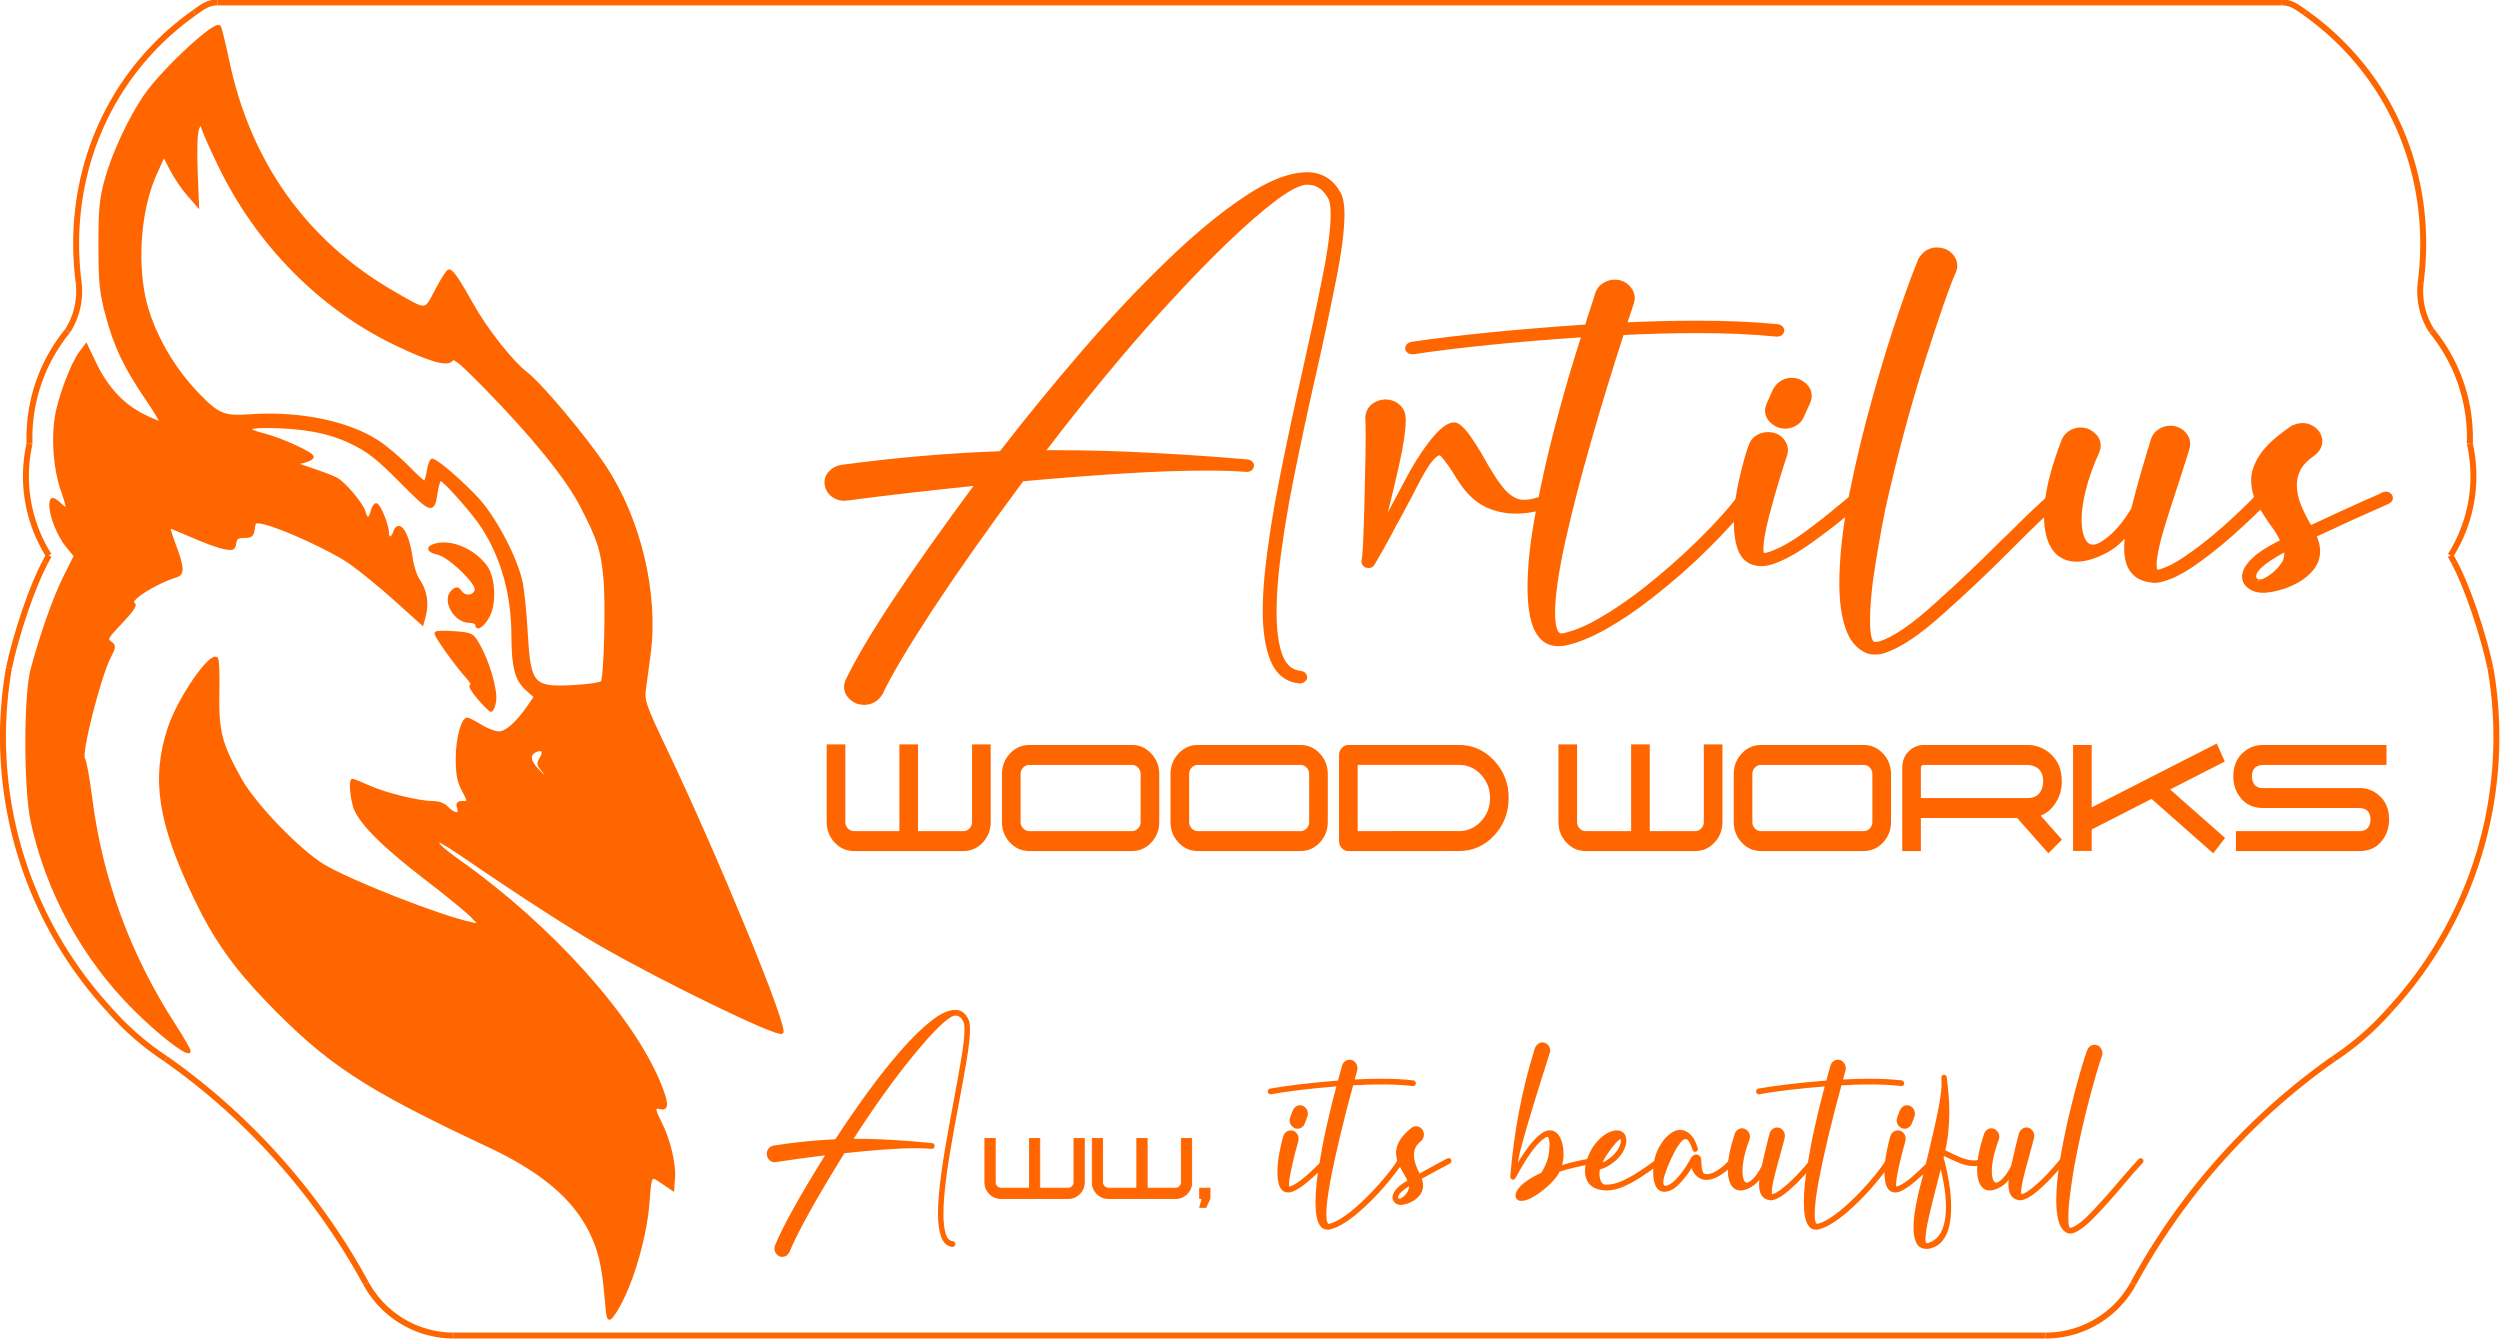 <?xml version="1.0" encoding="UTF-8" standalone="no"?>
<!-- Created with Inkscape (http://www.inkscape.org/) -->

<svg
   width="568.898mm"
   height="304.8mm"
   viewBox="0 0 568.898 304.8"
   version="1.1"
   id="svg5"
   sodipodi:docname="NEW Aww Logo 2023.svg"
   inkscape:version="1.3 (0e150ed6c4, 2023-07-21)"
   xmlns:inkscape="http://www.inkscape.org/namespaces/inkscape"
   xmlns:sodipodi="http://sodipodi.sourceforge.net/DTD/sodipodi-0.dtd"
   xmlns="http://www.w3.org/2000/svg"
   xmlns:svg="http://www.w3.org/2000/svg">
  <sodipodi:namedview
     id="namedview1"
     pagecolor="#ffffff"
     bordercolor="#666666"
     borderopacity="1.0"
     inkscape:showpageshadow="2"
     inkscape:pageopacity="0.0"
     inkscape:pagecheckerboard="0"
     inkscape:deskcolor="#d1d1d1"
     inkscape:document-units="mm"
     inkscape:zoom="0.32491512"
     inkscape:cx="1089.5153"
     inkscape:cy="523.21357"
     inkscape:window-width="1920"
     inkscape:window-height="1017"
     inkscape:window-x="1912"
     inkscape:window-y="-8"
     inkscape:window-maximized="1"
     inkscape:current-layer="svg5" />
  <defs
     id="defs2">
    <marker
       id="DistanceX"
       orient="auto"
       refX="0"
       refY="0"
       style="overflow:visible">
      <path
         d="M 3,-3 -3,3 M 0,-5 V 5"
         style="stroke:#000000;stroke-width:0.5"
         id="path191" />
    </marker>
    <pattern
       id="Hatch"
       patternUnits="userSpaceOnUse"
       width="8"
       height="8"
       x="0"
       y="0">
      <path
         d="M8 4 l-4,4"
         stroke="#000000"
         stroke-width="0.25"
         linecap="square"
         id="path194" />
      <path
         d="M6 2 l-4,4"
         stroke="#000000"
         stroke-width="0.25"
         linecap="square"
         id="path196" />
      <path
         d="M4 0 l-4,4"
         stroke="#000000"
         stroke-width="0.25"
         linecap="square"
         id="path198" />
    </pattern>
    <symbol
       id="*MODEL_SPACE" />
    <symbol
       id="*PAPER_SPACE" />
    <marker
       id="DistanceX-1"
       orient="auto"
       refX="0"
       refY="0"
       style="overflow:visible">
      <path
         d="M 3,-3 -3,3 M 0,-5 V 5"
         style="stroke:#000000;stroke-width:0.5"
         id="path184" />
    </marker>
    <pattern
       id="Hatch-0"
       patternUnits="userSpaceOnUse"
       width="8"
       height="8"
       x="0"
       y="0">
      <path
         d="M8 4 l-4,4"
         stroke="#000000"
         stroke-width="0.25"
         linecap="square"
         id="path187" />
      <path
         d="M6 2 l-4,4"
         stroke="#000000"
         stroke-width="0.25"
         linecap="square"
         id="path189" />
      <path
         d="M4 0 l-4,4"
         stroke="#000000"
         stroke-width="0.25"
         linecap="square"
         id="path191-1" />
    </pattern>
    <symbol
       id="*MODEL_SPACE-4" />
    <symbol
       id="*PAPER_SPACE-3" />
    <marker
       id="DistanceX-4"
       orient="auto"
       refX="0"
       refY="0"
       style="overflow:visible">
      <path
         d="M 3,-3 -3,3 M 0,-5 V 5"
         style="stroke:#000000;stroke-width:0.5"
         id="path184-9" />
    </marker>
    <pattern
       id="Hatch-2"
       patternUnits="userSpaceOnUse"
       width="8"
       height="8"
       x="0"
       y="0">
      <path
         d="M8 4 l-4,4"
         stroke="#000000"
         stroke-width="0.25"
         linecap="square"
         id="path187-2" />
      <path
         d="M6 2 l-4,4"
         stroke="#000000"
         stroke-width="0.25"
         linecap="square"
         id="path189-0" />
      <path
         d="M4 0 l-4,4"
         stroke="#000000"
         stroke-width="0.25"
         linecap="square"
         id="path191-0" />
    </pattern>
    <symbol
       id="*MODEL_SPACE-9" />
    <symbol
       id="*PAPER_SPACE-4" />
  </defs>
  <g
     aria-label="Aww, its beautiful"
     transform="matrix(2.615,0,0,2.795,457.376,-56.272)"
     id="text5940"
     style="font-size:17.068px;line-height:1.25;font-family:Harrington;-inkscape-font-specification:Harrington;letter-spacing:0px;word-spacing:0px;display:inline;fill:#ff6600;stroke:#ff6600;stroke-width:0.178" />
  <g
     id="g1">
    <g
       id="g255"
       transform="matrix(0.715,0,0,0.715,0.592,-498.658)"
       style="fill:none;stroke:#ff6600;stroke-width:1.89;stroke-dasharray:none">
      <path
         d="m 2.019,910.044 c 0.518,-2.459 1.164,-5.072 1.9,-7.744 1.866,-6.778 4.294,-13.92 6.704,-19.68 0.961,-2.298 1.92,-4.378 2.892,-6.187"
         style="fill:none;stroke:#ff6600;stroke-width:1.89;stroke-dasharray:none"
         id="path207" />
      <path
         d="m 13.514,876.433 1.198,-2.23"
         style="fill:none;stroke:#ff6600;stroke-width:1.89;stroke-dasharray:none"
         id="path209" />
      <path
         d="m 24.231,787.58 c -0.925,-7.082 -1.068,-14.112 -0.46,-20.981 1.216,-13.739 5.442,-26.837 12.389,-38.412 6.202,-10.334 14.576,-19.45 24.854,-26.723"
         style="fill:none;stroke:#ff6600;stroke-width:1.89;stroke-dasharray:none"
         id="path211" />
      <path
         d="m 61.014,701.463 c 0.558,-0.395 1.075,-0.772 1.609,-1.143 0.351,-0.244 0.723,-0.497 1.149,-0.754 0.266,-0.161 0.557,-0.328 0.916,-0.504 0.358,-0.176 0.749,-0.348 1.274,-0.513 0.525,-0.165 1.148,-0.309 1.913,-0.349 0.173,-0.009 0.353,-0.012 0.538,-0.008"
         style="fill:none;stroke:#ff6600;stroke-width:1.89;stroke-dasharray:none"
         id="path213" />
      <path
         d="m 20.704,802.715 a 23.441,23.441 0 0 0 3.521,-15.185"
         style="fill:none;stroke:#ff6600;stroke-width:1.89;stroke-dasharray:none"
         id="path215" />
      <path
         style="fill:none;stroke:#ff6600;stroke-width:1.89;stroke-dasharray:none"
         d="M 650.207,1122.48 H 143.595"
         id="path217" />
      <path
         d="M 20.704,802.715 A 53.699,53.699 0 0 0 8.575,838.652"
         style="fill:none;stroke:#ff6600;stroke-width:1.89;stroke-dasharray:none"
         id="path219" />
      <path
         d="m 8.575,838.652 a 47.216,47.216 0 0 0 6.137,35.551"
         style="fill:none;stroke:#ff6600;stroke-width:1.89;stroke-dasharray:none"
         id="path221" />
      <path
         d="M 2.019,910.044 A 128.052,128.052 0 0 0 33.93,1018.721"
         style="fill:none;stroke:#ff6600;stroke-width:1.89;stroke-dasharray:none"
         id="path223" />
      <path
         d="M 115.642,1105.874 A 210.298,210.298 0 0 0 51.949,1034.423"
         style="fill:none;stroke:#ff6600;stroke-width:1.89;stroke-dasharray:none"
         id="path225" />
      <path
         d="m 115.642,1105.874 a 31.825,31.825 0 0 0 27.953,16.61"
         style="fill:none;stroke:#ff6600;stroke-width:1.89;stroke-dasharray:none"
         id="path227" />
      <path
         d="m 33.93,1018.721 a 89.075,89.075 0 0 0 18.019,15.703"
         style="fill:none;stroke:#ff6600;stroke-width:1.89;stroke-dasharray:none"
         id="path229" />
      <path
         d="m 791.783,910.044 c -0.518,-2.459 -1.164,-5.072 -1.9,-7.744 -1.866,-6.778 -4.294,-13.92 -6.704,-19.68 -0.961,-2.298 -1.92,-4.378 -2.892,-6.187"
         style="fill:none;stroke:#ff6600;stroke-width:1.89;stroke-dasharray:none"
         id="path231" />
      <path
         d="m 780.287,876.433 -1.198,-2.23"
         style="fill:none;stroke:#ff6600;stroke-width:1.89;stroke-dasharray:none"
         id="path233" />
      <path
         d="m 769.57,787.58 c 0.925,-7.082 1.068,-14.112 0.46,-20.981 -1.216,-13.739 -5.442,-26.837 -12.389,-38.412 -6.202,-10.334 -14.576,-19.45 -24.854,-26.723"
         style="fill:none;stroke:#ff6600;stroke-width:1.89;stroke-dasharray:none"
         id="path235" />
      <path
         d="m 732.787,701.463 c -0.558,-0.395 -1.075,-0.772 -1.609,-1.143 -0.351,-0.244 -0.723,-0.497 -1.149,-0.754 -0.266,-0.161 -0.557,-0.328 -0.916,-0.504 -0.358,-0.176 -0.749,-0.348 -1.274,-0.513 -0.525,-0.165 -1.148,-0.309 -1.913,-0.349 -0.173,-0.009 -0.353,-0.012 -0.538,-0.008"
         style="fill:none;stroke:#ff6600;stroke-width:1.89;stroke-dasharray:none"
         id="path237" />
      <path
         d="m 769.576,787.53 a 23.441,23.441 0 0 0 3.521,15.185"
         style="fill:none;stroke:#ff6600;stroke-width:1.89;stroke-dasharray:none"
         id="path239" />
      <path
         d="M 785.226,838.652 A 53.699,53.699 0 0 0 773.098,802.715"
         style="fill:none;stroke:#ff6600;stroke-width:1.89;stroke-dasharray:none"
         id="path241" />
      <path
         d="m 779.09,874.203 a 47.216,47.216 0 0 0 6.137,-35.551"
         style="fill:none;stroke:#ff6600;stroke-width:1.89;stroke-dasharray:none"
         id="path243" />
      <path
         d="M 759.872,1018.721 A 128.052,128.052 0 0 0 791.783,910.044"
         style="fill:none;stroke:#ff6600;stroke-width:1.89;stroke-dasharray:none"
         id="path245" />
      <path
         d="m 741.853,1034.423 a 210.298,210.298 0 0 0 -63.693,71.451"
         style="fill:none;stroke:#ff6600;stroke-width:1.89;stroke-dasharray:none"
         id="path247" />
      <path
         d="m 650.207,1122.485 a 31.825,31.825 0 0 0 27.953,-16.61"
         style="fill:none;stroke:#ff6600;stroke-width:1.89;stroke-dasharray:none"
         id="path249" />
      <path
         d="m 741.853,1034.423 a 89.075,89.075 0 0 0 18.019,-15.703"
         style="fill:none;stroke:#ff6600;stroke-width:1.89;stroke-dasharray:none"
         id="path251" />
      <path
         style="fill:none;stroke:#ff6600;stroke-width:1.89;stroke-dasharray:none"
         d="M 68.412,698.192 H 725.39"
         id="path253" />
    </g>
    <g
       aria-label="Artilus"
       transform="matrix(2.849,0,0,2.564,457.376,-56.272)"
       id="text5882"
       style="font-size:40.1px;line-height:1.25;font-family:Harrington;-inkscape-font-specification:Harrington;letter-spacing:0px;word-spacing:0px;display:inline;fill:#ff6600;stroke:#ff6600;stroke-width:0.418">
      <path
         d="m -92.893,66.166 q -0.098,0.02 -0.176,0.02 -0.529,0 -0.92,-0.333 -0.392,-0.352 -0.47,-0.881 -0.02,-0.098 -0.02,-0.215 0,-0.489 0.333,-0.862 0.333,-0.392 0.862,-0.489 6.344,-0.94 12.355,-1.194 0.196,-0.02 0.372,-0.02 3.192,-4.582 6.598,-8.968 3.407,-4.386 6.716,-7.93 3.309,-3.564 6.187,-5.698 2.878,-2.154 4.934,-2.154 h 0.02 q 0.529,0 0.979,0.196 0.999,0.411 1.566,1.703 v 0.02 q 0.196,0.568 0.196,1.586 0,2.154 -0.685,5.913 -0.666,3.74 -1.586,8.263 -0.94,4.582 -1.782,9.242 -0.842,4.66 -1.214,8.596 -0.157,1.821 -0.157,3.348 0,2.369 0.47,3.818 0.489,1.449 1.645,1.566 0.157,0.02 0.235,0.117 0.098,0.117 0.098,0.255 -0.02,0.157 -0.137,0.235 -0.098,0.098 -0.255,0.098 -1.488,-0.176 -2.115,-1.841 -0.627,-1.664 -0.627,-4.386 0,-1.508 0.157,-3.27 0.372,-3.975 1.214,-8.635 0.842,-4.68 1.782,-9.281 0.92,-4.543 1.586,-8.263 0.685,-3.74 0.685,-5.776 0,-0.862 -0.157,-1.351 -0.47,-1.018 -1.175,-1.312 -0.274,-0.137 -0.607,-0.137 -0.059,-0.02 -0.137,-0.02 -0.881,0 -2.585,1.41 -1.684,1.41 -3.838,3.701 -2.134,2.271 -4.405,5.012 -2.271,2.722 -4.347,5.463 -3.094,4.073 -6.05,8.4 h 1.155 q 3.838,0 7.636,0.235 3.798,0.215 7.656,0.587 0.117,0 0.215,0.098 0.098,0.098 0.098,0.235 v 0.039 q -0.02,0.137 -0.117,0.235 -0.098,0.078 -0.235,0.078 h -0.039 q -1.351,-0.117 -3.152,-0.117 -2.996,0 -6.892,0.274 -3.877,0.274 -7.91,0.685 -4.229,6.324 -7.284,11.474 -3.035,5.169 -4.014,7.519 -0.47,0.842 -1.292,0.842 -0.255,0 -0.529,-0.098 -0.862,-0.47 -0.862,-1.292 0,-0.255 0.098,-0.509 2.33,-5.404 10.456,-17.583 -6.324,0.724 -10.534,1.351 z"
         style="font-family:Nafiri;-inkscape-font-specification:Nafiri"
         id="path3057" />
      <path
         d="m -51.266,59.097 v -0.117 q 0,-0.529 0.352,-0.92 0.372,-0.392 0.94,-0.45 h 0.117 q 0.529,0 0.92,0.372 0.392,0.352 0.45,0.901 0.02,0.137 0.02,0.313 0,1.351 -0.509,3.896 -0.509,2.526 -0.979,4.582 -0.059,0.235 -0.098,0.45 -0.039,0.235 -0.117,0.607 -0.078,0.372 -0.137,0.607 0.215,-0.431 0.45,-0.979 0.176,-0.47 0.333,-0.783 0.685,-1.41 1.155,-2.408 0.078,-0.157 0.137,-0.294 0.999,-2.154 2.075,-3.681 1.096,-1.547 1.762,-1.547 0.098,0 0.176,0.039 0.431,0.255 0.979,1.136 0.548,0.881 0.901,1.566 1.175,2.389 1.938,3.27 0.764,0.862 1.586,0.862 0.352,0 0.744,-0.098 0.411,-0.117 0.881,-0.274 0.313,-0.098 0.646,-0.196 0.059,-0.02 0.117,-0.02 0.117,0 0.196,0.059 0.098,0.059 0.137,0.157 0.039,0.078 0.039,0.137 0,0.215 -0.235,0.313 -1.664,0.724 -3.211,0.724 -1.253,0 -2.369,-0.607 -1.096,-0.627 -1.978,-2.115 -0.196,-0.372 -0.509,-0.901 -0.313,-0.529 -0.607,-0.959 -0.294,-0.45 -0.45,-0.548 -0.078,-0.039 -0.137,-0.039 -0.333,0 -0.822,0.685 -0.47,0.666 -1.234,2.33 -0.137,0.294 -0.294,0.646 -0.411,0.881 -0.999,2.075 -0.294,0.568 -0.627,1.292 -0.666,1.39 -1.41,2.78 -0.098,0.196 -0.294,0.196 -0.059,0 -0.098,-0.02 -0.117,-0.02 -0.196,-0.137 -0.059,-0.098 -0.059,-0.196 v -0.078 q 0.098,-0.431 0.157,-2.447 0.078,-2.036 0.117,-4.543 0.059,-2.506 0.059,-4.131 0,-1.096 -0.02,-1.508 z"
         style="font-family:Nafiri;-inkscape-font-specification:Nafiri"
         id="path3059" />
      <path
         d="m -32.919,48.015 q 0.137,-0.47 0.509,-0.744 0.372,-0.294 0.842,-0.294 0.176,0 0.352,0.039 0.47,0.137 0.744,0.529 0.294,0.372 0.294,0.842 0,0.176 -0.039,0.352 -0.157,0.568 -0.607,2.036 3.035,-0.157 5.815,-0.157 3.603,0 6.481,0.313 0.117,0.02 0.196,0.117 0.098,0.098 0.098,0.235 v 0.039 q -0.02,0.117 -0.117,0.215 -0.098,0.078 -0.235,0.078 h -0.039 q -2.8,-0.313 -6.305,-0.313 -2.917,0 -6.089,0.176 -1.39,4.738 -2.643,9.614 -1.253,4.856 -2.075,8.948 -0.803,4.092 -0.803,6.324 0,0.959 0.176,1.488 0.176,0.529 0.568,0.529 0.059,0 0.117,-0.02 1.371,-0.313 3.054,-1.41 1.703,-1.096 3.485,-2.643 2.389,-2.095 4.445,-4.347 2.075,-2.271 3.231,-4.014 0.117,-0.137 0.294,-0.137 0.098,0 0.196,0.059 0.157,0.117 0.157,0.274 0,0.098 -0.059,0.196 -1.194,1.762 -3.289,4.073 -2.075,2.31 -4.523,4.425 -1.88,1.645 -3.701,2.78 -1.821,1.136 -3.309,1.449 h -0.02 q -0.176,0.02 -0.333,0.02 h -0.02 q -0.822,0 -1.312,-0.627 -0.509,-0.627 -0.724,-1.762 -0.215,-1.116 -0.215,-2.585 0,-2.937 0.666,-6.755 0.646,-3.818 1.488,-7.362 0.842,-3.544 1.488,-5.874 0.646,-2.33 0.705,-2.467 -8.341,0.627 -13.706,1.527 h -0.059 q -0.137,0 -0.235,-0.078 -0.098,-0.078 -0.117,-0.196 v -0.039 q 0,-0.274 0.294,-0.372 5.502,-0.901 14.039,-1.547 0.059,-0.215 0.117,-0.411 0.039,-0.157 0.078,-0.313 0.45,-1.468 0.646,-2.213 z"
         style="font-family:Nafiri;-inkscape-font-specification:Nafiri"
         id="path3061" />
      <path
         d="m -18.724,56.571 q 0.47,-0.881 1.312,-0.881 0.255,0 0.509,0.098 0.862,0.47 0.862,1.292 0,0.255 -0.098,0.529 l -0.529,1.292 q -0.157,0.411 -0.529,0.646 -0.352,0.235 -0.764,0.235 -0.255,0 -0.509,-0.098 -0.881,-0.47 -0.881,-1.312 0,-0.235 0.098,-0.489 z m -1.919,4.875 q 0.157,-0.45 0.509,-0.685 0.372,-0.255 0.822,-0.255 0.215,0 0.431,0.059 0.45,0.157 0.685,0.529 0.255,0.352 0.255,0.803 0,0.215 -0.059,0.431 -0.117,0.333 -0.568,1.958 -0.45,1.625 -0.901,3.544 -0.431,1.899 -0.431,2.859 0,0.529 0.215,0.568 h 0.02 q 0.215,-0.039 0.489,-0.117 1.312,-0.509 2.878,-1.782 1.586,-1.292 2.761,-2.408 0.039,-0.02 0.059,-0.039 0.724,-0.705 1.096,-0.979 0.098,-0.078 0.215,-0.078 0.157,0 0.274,0.137 0.078,0.098 0.078,0.215 0,0.157 -0.137,0.274 -0.352,0.274 -1.057,0.94 -0.078,0.078 -0.176,0.157 -1.214,1.136 -2.82,2.408 -1.586,1.273 -2.957,1.821 -0.489,0.176 -0.92,0.176 -0.176,0 -0.352,-0.039 -0.881,-0.176 -1.253,-1.155 -0.352,-0.999 -0.352,-2.369 0,-1.86 0.411,-3.857 0.411,-1.997 0.783,-3.113 z"
         style="font-family:Nafiri;-inkscape-font-specification:Nafiri"
         id="path3063" />
      <path
         d="m -7.094,44.961 q 0.47,-0.842 1.273,-0.842 0.255,0 0.529,0.098 0.411,0.176 0.646,0.548 0.235,0.352 0.235,0.764 0,0.255 -0.098,0.509 -0.744,1.821 -2.526,8.047 -1.762,6.207 -3.133,13.06 -0.235,1.214 -0.724,4.445 -0.489,3.211 -0.489,5.502 0,0.901 0.117,1.449 0.137,0.548 0.431,0.587 0.235,0 0.489,-0.059 1.723,-0.627 4.445,-3.368 2.741,-2.722 5.424,-5.717 0.196,-0.215 0.411,-0.431 2.075,-2.31 3.466,-3.661 0.098,-0.078 0.235,-0.078 0.137,0 0.255,0.098 0.098,0.117 0.098,0.235 0,0.157 -0.117,0.255 -1.488,1.449 -3.818,4.053 -2.722,3.054 -5.541,5.835 -2.8,2.8 -4.66,3.446 -0.333,0.098 -0.607,0.098 -0.333,0 -0.627,-0.117 -1.096,-0.529 -1.566,-2.115 -0.47,-1.566 -0.47,-3.877 0,-3.426 0.783,-7.852 0.803,-4.445 1.899,-8.752 1.096,-4.327 2.115,-7.597 1.018,-3.289 1.527,-4.562 z"
         style="font-family:Nafiri;-inkscape-font-specification:Nafiri"
         id="path3065" />
      <path
         d="m 11.919,72.705 q 0.059,0 0.117,-0.039 0.842,-0.255 1.938,-1.077 1.586,-1.175 3.192,-2.761 1.606,-1.586 2.722,-2.898 0.117,-0.117 0.255,-0.117 0.137,0 0.235,0.098 0.117,0.117 0.117,0.255 0,0.117 -0.078,0.235 -1.136,1.312 -2.78,2.937 -1.625,1.606 -3.25,2.82 -1.194,0.881 -2.154,1.175 -0.372,0.137 -0.685,0.137 -0.098,0 -0.176,-0.02 -0.822,-0.098 -1.273,-0.529 Q 9.647,72.49 9.491,71.883 9.334,71.276 9.334,70.669 q 0,-1.018 0.176,-1.684 -0.94,1.331 -2.017,1.919 -1.234,0.685 -2.154,0.685 -1.175,0 -1.801,-1.018 -0.607,-1.038 -0.607,-2.839 0,-2.702 1.429,-6.755 0.176,-0.411 0.529,-0.646 0.352,-0.235 0.764,-0.235 0.255,0 0.509,0.098 0.881,0.47 0.881,1.312 0,0.255 -0.098,0.509 -0.724,1.762 -1.077,3.329 -0.352,1.547 -0.352,2.722 0,1.116 0.294,1.782 0.294,0.646 0.822,0.646 0.333,0 0.744,-0.274 1.371,-0.92 2.526,-3.094 0.607,-2.682 1.136,-4.562 0.059,-0.274 0.137,-0.548 0.059,-0.176 0.117,-0.392 0.059,-0.215 0.176,-0.646 0.137,-0.47 0.509,-0.744 0.372,-0.294 0.822,-0.294 0.176,0 0.352,0.039 0.47,0.137 0.744,0.509 0.294,0.372 0.294,0.842 0,0.176 -0.039,0.352 -0.02,0.02 -0.059,0.215 -0.078,0.294 -0.235,0.842 -0.274,0.979 -0.666,2.31 -0.607,1.997 -1.155,4.033 -0.529,2.036 -0.529,3.015 0,0.607 0.274,0.627 0.059,0 0.137,-0.02 z"
         style="font-family:Nafiri;-inkscape-font-specification:Nafiri"
         id="path3067" />
      <path
         d="m 19.829,73.586 q 0.039,0.02 0.098,0.02 0.313,0 0.822,-0.372 0.529,-0.372 0.94,-0.94 0.431,-0.568 0.431,-1.175 0,-0.235 -0.078,-0.45 l -0.255,0.137 q -2.252,1.371 -2.31,2.173 -0.02,0.078 -0.02,0.137 0,0.117 0.059,0.215 0.078,0.137 0.255,0.235 0.02,0 0.039,0 0,0.02 0.02,0.02 z m 2.702,-13.608 q 0.411,-0.274 0.842,-0.274 0.627,0 1.096,0.568 0.274,0.392 0.274,0.822 0,0.646 -0.548,1.116 -0.803,0.607 -1.155,1.312 -0.333,0.705 -0.333,1.468 0,0.92 0.372,1.919 0.372,0.979 0.881,1.919 2.643,-1.371 4.484,-2.291 0.255,-0.117 0.45,-0.215 0.822,-0.392 0.959,-0.489 0.078,-0.039 0.176,-0.039 0.176,0 0.294,0.157 0.059,0.098 0.059,0.196 0,0.176 -0.176,0.294 -0.157,0.098 -0.999,0.509 -0.822,0.392 -2.173,1.077 -1.351,0.685 -2.78,1.429 0.313,0.744 0.313,1.39 0,0.881 -0.489,1.547 -0.489,0.666 -1.194,1.096 -0.705,0.431 -1.449,0.646 -0.724,0.215 -1.234,0.215 -0.137,0 -0.255,-0.02 -0.255,-0.02 -0.47,-0.137 -0.372,-0.176 -0.587,-0.529 -0.137,-0.235 -0.137,-0.548 0,-0.137 0.039,-0.294 0.098,-0.529 0.724,-1.194 0.607,-0.666 1.919,-1.41 0.059,-0.039 0.117,-0.059 0.137,-0.098 0.274,-0.157 -0.255,-0.705 -0.724,-1.39 -0.627,-0.959 -1.136,-1.958 -0.489,-1.018 -0.489,-2.095 0,-1.038 0.685,-2.173 0.685,-1.136 2.369,-2.408 z"
         style="font-family:Nafiri;-inkscape-font-specification:Nafiri"
         id="path3069" />
    </g>
    <g
       aria-label="wood works"
       transform="matrix(2.614,0,0,2.795,457.376,-56.272)"
       id="text5886"
       style="font-size:15.578px;line-height:1.25;font-family:Harrington;-inkscape-font-specification:Harrington;letter-spacing:0px;word-spacing:0px;display:inline;fill:#ff6600;stroke:#ff6600;stroke-width:0.162">
      <path
         d="m -95.136,80.822 h -1.46 v 7.059 h -4.039 q -0.342,0 -0.586,-0.243 -0.243,-0.243 -0.243,-0.586 v -6.229 h -1.46 v 6.229 q 0,0.951 0.669,1.62 0.669,0.669 1.62,0.669 h 9.538 q 0.951,0 1.62,-0.669 0.669,-0.669 0.669,-1.62 v -6.229 h -1.46 v 6.229 q 0,0.342 -0.243,0.586 -0.243,0.243 -0.586,0.243 h -4.039 z"
         style="font-family:Suissnord;-inkscape-font-specification:Suissnord;fill:#ff6600;stroke:#ff6600"
         id="path3090" />
      <path
         d="m -74.135,83.157 q 0,-0.943 -0.669,-1.613 -0.669,-0.677 -1.62,-0.677 h -8.952 q -0.951,0 -1.62,0.677 -0.669,0.669 -0.669,1.613 v 3.894 q 0,0.951 0.669,1.62 0.669,0.669 1.62,0.669 h 8.952 q 0.951,0 1.62,-0.669 0.669,-0.669 0.669,-1.62 z m -1.46,3.894 q 0,0.342 -0.243,0.586 -0.243,0.243 -0.586,0.243 h -8.952 q -0.342,0 -0.586,-0.243 -0.243,-0.243 -0.243,-0.586 v -3.894 q 0,-0.342 0.243,-0.586 0.243,-0.243 0.586,-0.243 h 8.952 q 0.342,0 0.586,0.243 0.243,0.243 0.243,0.586 z"
         style="font-family:Suissnord;-inkscape-font-specification:Suissnord;fill:#ff6600;stroke:#ff6600"
         id="path3092" />
      <path
         d="m -59.463,83.157 q 0,-0.943 -0.669,-1.613 -0.669,-0.677 -1.62,-0.677 h -8.952 q -0.951,0 -1.62,0.677 -0.669,0.669 -0.669,1.613 v 3.894 q 0,0.951 0.669,1.62 0.669,0.669 1.62,0.669 h 8.952 q 0.951,0 1.62,-0.669 0.669,-0.669 0.669,-1.62 z m -1.46,3.894 q 0,0.342 -0.243,0.586 -0.243,0.243 -0.586,0.243 h -8.952 q -0.342,0 -0.586,-0.243 -0.243,-0.243 -0.243,-0.586 v -3.894 q 0,-0.342 0.243,-0.586 0.243,-0.243 0.586,-0.243 h 8.952 q 0.342,0 0.586,0.243 0.243,0.243 0.243,0.586 z"
         style="font-family:Suissnord;-inkscape-font-specification:Suissnord;fill:#ff6600;stroke:#ff6600"
         id="path3094" />
      <path
         d="m -56.862,87.88 v -5.553 h 8.907 q 1.149,0 1.962,0.814 0.814,0.814 0.814,1.962 0,1.149 -0.814,1.962 -0.814,0.814 -1.962,0.814 z m 8.907,1.46 q 1.749,0 2.997,-1.24 1.24,-1.247 1.24,-2.997 0,-1.749 -1.24,-2.989 -1.247,-1.247 -2.997,-1.247 h -9.637 q -0.304,0 -0.517,0.221 -0.213,0.213 -0.213,0.51 v 7.013 q 0,0.304 0.213,0.517 0.213,0.213 0.517,0.213 z"
         style="font-family:Suissnord;-inkscape-font-specification:Suissnord;fill:#ff6600;stroke:#ff6600"
         id="path3096" />
      <path
         d="m -31.434,80.822 h -1.46 v 7.059 h -4.039 q -0.342,0 -0.586,-0.243 -0.243,-0.243 -0.243,-0.586 v -6.229 h -1.46 v 6.229 q 0,0.951 0.669,1.62 0.669,0.669 1.62,0.669 h 9.538 q 0.951,0 1.62,-0.669 0.669,-0.669 0.669,-1.62 v -6.229 h -1.46 v 6.229 q 0,0.342 -0.243,0.586 -0.243,0.243 -0.586,0.243 h -4.039 z"
         style="font-family:Suissnord;-inkscape-font-specification:Suissnord;fill:#ff6600;stroke:#ff6600"
         id="path3098" />
      <path
         d="m -10.433,83.157 q 0,-0.943 -0.669,-1.613 -0.669,-0.677 -1.62,-0.677 h -8.952 q -0.951,0 -1.62,0.677 -0.669,0.669 -0.669,1.613 v 3.894 q 0,0.951 0.669,1.62 0.669,0.669 1.62,0.669 h 8.952 q 0.951,0 1.62,-0.669 0.669,-0.669 0.669,-1.62 z m -1.46,3.894 q 0,0.342 -0.243,0.586 -0.243,0.243 -0.586,0.243 h -8.952 q -0.342,0 -0.586,-0.243 -0.243,-0.243 -0.243,-0.586 v -3.894 q 0,-0.342 0.243,-0.586 0.243,-0.243 0.586,-0.243 h 8.952 q 0.342,0 0.586,0.243 0.243,0.243 0.243,0.586 z"
         style="font-family:Suissnord;-inkscape-font-specification:Suissnord;fill:#ff6600;stroke:#ff6600"
         id="path3100" />
      <path
         d="M -7.832,85.188 V 82.64 l 0.008,-0.053 q 0.008,-0.061 0.038,-0.114 0.076,-0.145 0.304,-0.145 h 9.029 q 0.076,0.008 0.16,0.015 0.099,0.008 0.205,0.03 0.266,0.061 0.472,0.183 0.593,0.365 0.593,1.202 0,0.076 -0.015,0.16 -0.008,0.099 -0.03,0.205 -0.053,0.266 -0.183,0.472 -0.365,0.593 -1.202,0.593 z m 8.496,1.46 0.441,0.472 1.749,1.848 0.502,0.525 1.057,-1.004 -0.502,-0.525 -1.377,-1.46 q 0.745,-0.236 1.247,-0.867 0.654,-0.821 0.654,-1.879 0,-1.438 -1.012,-2.236 Q 2.604,80.868 1.546,80.868 h -9.029 q -0.662,0 -1.179,0.411 -0.631,0.502 -0.631,1.4 v 6.663 h 1.46 v -2.693 z"
         style="font-family:Suissnord;-inkscape-font-specification:Suissnord;fill:#ff6600;stroke:#ff6600"
         id="path3102" />
      <path
         d="M 18.599,82.092 17.968,80.776 7.038,85.994 v -5.127 H 5.578 v 8.466 h 1.46 v -1.719 l 5.302,-2.533 5.347,4.412 0.928,-1.126 -4.822,-3.978 z"
         style="font-family:Suissnord;-inkscape-font-specification:Suissnord;fill:#ff6600;stroke:#ff6600"
         id="path3104" />
      <path
         d="M 32.701,80.868 H 22.007 q -0.905,0 -1.613,0.563 -0.867,0.685 -0.867,1.924 0,0.913 0.555,1.613 0.692,0.867 1.924,0.867 h 8.443 q 0.145,0.008 0.289,0.038 0.19,0.046 0.335,0.137 0.396,0.259 0.396,0.852 0,0.145 -0.03,0.281 -0.046,0.198 -0.145,0.342 -0.259,0.396 -0.844,0.396 H 19.756 v 1.46 h 10.694 q 1.24,0 1.924,-0.867 0.555,-0.707 0.555,-1.613 0,-1.24 -0.867,-1.924 -0.7,-0.563 -1.613,-0.563 h -8.443 q -0.586,0 -0.844,-0.396 -0.099,-0.145 -0.137,-0.342 -0.038,-0.137 -0.038,-0.289 0,-0.586 0.396,-0.844 0.152,-0.091 0.342,-0.137 0.137,-0.03 0.289,-0.038 h 10.687 z"
         style="font-family:Suissnord;-inkscape-font-specification:Suissnord;fill:#ff6600;stroke:#ff6600"
         id="path3106" />
    </g>
    <path
       style="font-size:7.384px;line-height:1.25;font-family:Suissnord;-inkscape-font-specification:Suissnord;letter-spacing:0px;word-spacing:0px;display:inline;fill:#ff6600;stroke:#ff6600;stroke-width:0.208"
       d="m 236.601,259.079 h -2.339 v 11.306 h -6.469 q -0.548,0 -0.938,-0.39 -0.39,-0.39 -0.39,-0.938 v -9.978 h -2.339 v 9.978 q 0,1.523 1.072,2.595 1.072,1.072 2.595,1.072 h 15.277 q 1.523,0 2.595,-1.072 1.072,-1.072 1.072,-2.595 v -9.978 h -2.339 v 9.978 q 0,0.548 -0.39,0.938 -0.39,0.39 -0.938,0.39 h -6.469 z m 24.439,0 h -2.339 v 11.306 h -6.469 q -0.548,0 -0.938,-0.39 -0.39,-0.39 -0.39,-0.938 v -9.978 h -2.339 v 9.978 q 0,1.523 1.072,2.595 1.072,1.072 2.595,1.072 h 15.277 q 1.523,0 2.595,-1.072 1.072,-1.072 1.072,-2.595 v -9.978 h -2.339 v 9.978 q 0,0.548 -0.39,0.938 -0.39,0.39 -0.938,0.39 h -6.469 z m 11.964,15.667 h 1.401 l 0.938,-2.022 v -2.339 h -2.339 v 2.339 h 0.56 z"
       id="text1"
       aria-label="ww," />
    <path
       d="m 176.489,264.211 q -0.109,0.022 -0.196,0.022 -0.588,0 -1.024,-0.396 -0.436,-0.419 -0.523,-1.048 -0.021,-0.117 -0.021,-0.256 0,-0.582 0.37,-1.025 0.37,-0.466 0.959,-0.582 7.06,-1.118 13.749,-1.421 0.218,-0.022 0.414,-0.022 3.552,-5.45 7.343,-10.667 3.791,-5.217 7.474,-9.432 3.682,-4.239 6.885,-6.777 3.203,-2.562 5.491,-2.562 h 0.022 q 0.588,0 1.089,0.233 1.111,0.489 1.743,2.026 v 0.022 q 0.218,0.675 0.218,1.886 0,2.562 -0.763,7.034 -0.741,4.448 -1.765,9.828 -1.046,5.45 -1.983,10.993 -0.937,5.543 -1.351,10.224 -0.174,2.166 -0.174,3.983 0,2.818 0.523,4.542 0.545,1.723 1.83,1.863 0.174,0.022 0.261,0.14 0.109,0.14 0.109,0.303 -0.022,0.186 -0.153,0.279 -0.109,0.117 -0.283,0.117 -1.656,-0.21 -2.353,-2.189 -0.697,-1.98 -0.697,-5.217 0,-1.793 0.174,-3.889 0.414,-4.728 1.351,-10.271 0.937,-5.566 1.983,-11.039 1.024,-5.403 1.765,-9.828 0.763,-4.448 0.763,-6.871 0,-1.025 -0.174,-1.607 -0.523,-1.211 -1.307,-1.56 -0.305,-0.163 -0.675,-0.163 -0.065,-0.022 -0.153,-0.022 -0.981,0 -2.876,1.677 -1.874,1.677 -4.271,4.402 -2.375,2.702 -4.903,5.962 -2.528,3.237 -4.837,6.498 -3.443,4.844 -6.733,9.991 h 1.286 q 4.271,0 8.498,0.279 4.227,0.256 8.52,0.699 0.131,0 0.24,0.117 0.109,0.117 0.109,0.279 v 0.047 q -0.022,0.163 -0.131,0.279 -0.109,0.093 -0.261,0.093 h -0.044 q -1.503,-0.14 -3.508,-0.14 -3.334,0 -7.67,0.326 -4.314,0.326 -8.803,0.815 -4.707,7.523 -8.106,13.648 -3.377,6.149 -4.467,8.943 -0.523,1.001 -1.438,1.001 -0.283,0 -0.588,-0.117 -0.959,-0.559 -0.959,-1.537 0,-0.303 0.109,-0.606 2.593,-6.428 11.636,-20.914 -7.038,0.862 -11.723,1.607 z"
       style="font-size:17.068px;line-height:1.25;font-family:Nafiri;-inkscape-font-specification:Nafiri;letter-spacing:0px;word-spacing:0px;display:inline;fill:#ff6600;stroke:#ff6600;stroke-width:0.481"
       id="path3127" />
    <path
       d="m 294.392,252.799 q 0.523,-1.048 1.46,-1.048 0.283,0 0.567,0.117 0.959,0.559 0.959,1.537 0,0.303 -0.109,0.629 l -0.588,1.537 q -0.174,0.489 -0.588,0.769 -0.392,0.279 -0.85,0.279 -0.283,0 -0.567,-0.117 -0.981,-0.559 -0.981,-1.56 0,-0.279 0.109,-0.582 z m -2.135,5.799 q 0.174,-0.536 0.567,-0.815 0.414,-0.303 0.915,-0.303 0.24,0 0.479,0.07 0.501,0.186 0.763,0.629 0.283,0.419 0.283,0.955 0,0.256 -0.065,0.512 -0.131,0.396 -0.632,2.329 -0.501,1.933 -1.002,4.215 -0.479,2.259 -0.479,3.4 0,0.629 0.24,0.675 h 0.022 q 0.24,-0.047 0.545,-0.14 1.46,-0.606 3.203,-2.119 1.765,-1.537 3.072,-2.865 0.044,-0.022 0.065,-0.047 0.806,-0.838 1.22,-1.165 0.109,-0.093 0.24,-0.093 0.174,0 0.305,0.163 0.087,0.117 0.087,0.256 0,0.186 -0.153,0.326 -0.392,0.326 -1.177,1.118 -0.087,0.093 -0.196,0.186 -1.351,1.351 -3.138,2.865 -1.765,1.514 -3.29,2.166 -0.545,0.21 -1.024,0.21 -0.196,0 -0.392,-0.047 -0.981,-0.21 -1.395,-1.374 -0.392,-1.188 -0.392,-2.818 0,-2.213 0.458,-4.588 0.458,-2.376 0.872,-3.703 z"
       style="font-size:17.068px;line-height:1.25;font-family:Nafiri;-inkscape-font-specification:Nafiri;letter-spacing:0px;word-spacing:0px;display:inline;fill:#ff6600;stroke:#ff6600;stroke-width:0.481"
       id="path3135" />
    <path
       d="m 305.613,242.621 q 0.153,-0.559 0.567,-0.885 0.414,-0.349 0.937,-0.349 0.196,0 0.392,0.047 0.523,0.163 0.828,0.629 0.327,0.443 0.327,1.001 0,0.21 -0.044,0.419 -0.174,0.675 -0.675,2.422 3.377,-0.186 6.471,-0.186 4.009,0 7.212,0.373 0.131,0.022 0.218,0.14 0.109,0.117 0.109,0.279 v 0.047 q -0.022,0.14 -0.131,0.256 -0.109,0.093 -0.261,0.093 h -0.044 q -3.116,-0.373 -7.016,-0.373 -3.247,0 -6.777,0.21 -1.547,5.636 -2.942,11.435 -1.395,5.776 -2.31,10.643 -0.893,4.868 -0.893,7.523 0,1.141 0.196,1.77 0.196,0.629 0.632,0.629 0.065,0 0.131,-0.022 1.525,-0.373 3.399,-1.677 1.896,-1.304 3.879,-3.144 2.658,-2.492 4.946,-5.17 2.31,-2.702 3.595,-4.774 0.131,-0.163 0.327,-0.163 0.109,0 0.218,0.07 0.174,0.14 0.174,0.326 0,0.117 -0.065,0.233 -1.329,2.096 -3.661,4.844 -2.31,2.748 -5.033,5.264 -2.092,1.956 -4.118,3.307 -2.026,1.351 -3.682,1.723 h -0.022 q -0.196,0.022 -0.37,0.022 h -0.022 q -0.915,0 -1.46,-0.745 -0.567,-0.745 -0.806,-2.096 -0.24,-1.328 -0.24,-3.074 0,-3.493 0.741,-8.035 0.719,-4.542 1.656,-8.757 0.937,-4.215 1.656,-6.987 0.719,-2.772 0.784,-2.935 -9.282,0.745 -15.253,1.817 h -0.065 q -0.153,0 -0.261,-0.093 -0.109,-0.093 -0.131,-0.233 v -0.047 q 0,-0.326 0.327,-0.443 6.123,-1.071 15.623,-1.84 0.065,-0.256 0.131,-0.489 0.044,-0.186 0.087,-0.373 0.501,-1.747 0.719,-2.632 z"
       style="font-size:17.068px;line-height:1.25;font-family:Nafiri;-inkscape-font-specification:Nafiri;letter-spacing:0px;word-spacing:0px;display:inline;fill:#ff6600;stroke:#ff6600;stroke-width:0.481"
       id="path3137" />
    <path
       d="m 318.317,273.038 q 0.044,0.022 0.109,0.022 0.349,0 0.915,-0.443 0.588,-0.443 1.046,-1.118 0.479,-0.675 0.479,-1.397 0,-0.279 -0.087,-0.536 l -0.283,0.163 q -2.506,1.63 -2.571,2.585 -0.022,0.093 -0.022,0.163 0,0.14 0.065,0.256 0.087,0.163 0.283,0.279 0.022,0 0.044,0 0,0.022 0.022,0.022 z m 3.007,-16.187 q 0.458,-0.326 0.937,-0.326 0.697,0 1.22,0.675 0.305,0.466 0.305,0.978 0,0.769 -0.61,1.328 -0.893,0.722 -1.286,1.56 -0.37,0.838 -0.37,1.747 0,1.095 0.414,2.282 0.414,1.165 0.981,2.282 2.942,-1.63 4.99,-2.725 0.283,-0.14 0.501,-0.256 0.915,-0.466 1.068,-0.582 0.087,-0.047 0.196,-0.047 0.196,0 0.327,0.186 0.065,0.117 0.065,0.233 0,0.21 -0.196,0.349 -0.174,0.117 -1.111,0.606 -0.915,0.466 -2.419,1.281 -1.503,0.815 -3.094,1.7 0.349,0.885 0.349,1.654 0,1.048 -0.545,1.84 -0.545,0.792 -1.329,1.304 -0.784,0.512 -1.612,0.769 -0.806,0.256 -1.373,0.256 -0.153,0 -0.283,-0.022 -0.283,-0.022 -0.523,-0.163 -0.414,-0.21 -0.654,-0.629 -0.153,-0.279 -0.153,-0.652 0,-0.163 0.044,-0.349 0.109,-0.629 0.806,-1.421 0.675,-0.792 2.135,-1.677 0.065,-0.047 0.131,-0.07 0.153,-0.117 0.305,-0.186 -0.283,-0.838 -0.806,-1.654 -0.697,-1.141 -1.264,-2.329 -0.545,-1.211 -0.545,-2.492 0,-1.234 0.763,-2.585 0.763,-1.351 2.637,-2.865 z"
       style="font-size:17.068px;line-height:1.25;font-family:Nafiri;-inkscape-font-specification:Nafiri;letter-spacing:0px;word-spacing:0px;display:inline;fill:#ff6600;stroke:#ff6600;stroke-width:0.481"
       id="path3139" />
    <path
       d="m 349.497,238.638 q 0.196,-0.559 0.61,-0.862 0.414,-0.326 0.915,-0.326 0.218,0 0.436,0.07 1.046,0.489 1.046,1.514 0,0.279 -0.087,0.559 -0.675,2.096 -2.31,7.29 -1.612,5.17 -3.094,10.224 -1.46,5.031 -1.721,6.731 -0.065,0.373 -0.109,0.745 -0.065,0.303 -0.109,0.606 -0.022,0.163 -0.044,0.326 -0.022,0.14 -0.044,0.256 2.244,-3.889 3.944,-5.799 1.482,-1.677 2.593,-2.213 0.436,-0.21 0.806,-0.279 0.174,-0.022 0.327,-0.022 1.024,0 1.656,0.769 0.632,0.745 0.937,1.933 0.305,1.165 0.305,2.422 0,1.56 -0.436,2.888 3.007,-0.955 7.147,-1.677 h 0.044 q 0.153,0 0.261,0.093 0.109,0.093 0.131,0.256 v 0.047 q 0,0.14 -0.109,0.279 -0.087,0.117 -0.218,0.14 -4.532,0.792 -7.648,1.817 -0.61,1.328 -2.179,2.865 -1.569,1.514 -3.377,2.632 -1.809,1.118 -2.963,1.118 -0.392,0 -0.675,-0.163 -0.436,-0.303 -0.436,-0.815 0,-0.21 0.065,-0.443 0.218,-0.675 1.046,-1.56 1.307,-1.421 4.728,-3.028 1.089,-1.747 1.569,-3.517 0.109,-0.396 0.218,-1.258 0.131,-0.862 0.131,-1.747 0,-0.815 -0.174,-1.421 -0.153,-0.629 -0.588,-0.629 -0.109,0 -0.261,0.047 -0.981,0.466 -2.353,2.003 -2.026,2.259 -4.837,7.476 -0.109,0.233 -0.349,0.233 h -0.044 q -0.131,-0.022 -0.218,-0.14 -0.109,-0.117 -0.109,-0.279 v -0.047 q 1.242,-15.348 5.578,-29.112 z"
       style="font-size:17.068px;line-height:1.25;font-family:Nafiri;-inkscape-font-specification:Nafiri;letter-spacing:0px;word-spacing:0px;display:inline;fill:#ff6600;stroke:#ff6600;stroke-width:0.481"
       id="path3141" />
    <path
       d="m 369.043,259.273 q -0.044,-0.303 -0.261,-0.303 -0.436,0 -1.416,1.141 -0.981,1.118 -2.092,2.818 -0.632,0.978 -1.068,2.05 1.395,-0.466 2.724,-1.63 1.721,-1.514 2.114,-3.284 0.044,-0.21 0.044,-0.396 0,-0.21 -0.044,-0.396 z m -3.813,10.55 h 0.261 q 1.743,0 3.639,-0.838 1.917,-0.838 3.726,-2.026 1.83,-1.188 3.356,-2.306 0.654,-0.443 1.068,-0.745 0.109,-0.07 0.196,-0.07 0.196,0 0.327,0.186 0.065,0.117 0.065,0.233 0,0.186 -0.174,0.326 -0.567,0.443 -1.068,0.769 -1.547,1.141 -3.421,2.352 -1.852,1.211 -3.835,2.096 -1.983,0.862 -3.835,0.862 -0.218,0 -0.436,-0.022 -1.547,-0.14 -2.462,-0.699 -0.915,-0.582 -1.307,-1.467 -0.414,-0.908 -0.414,-1.956 0,-1.328 0.501,-2.771 0.523,-1.444 1.307,-2.678 1.351,-1.887 2.724,-2.748 1.395,-0.862 2.462,-0.862 1.068,0 1.591,0.769 0.153,0.21 0.218,0.512 0.065,0.21 0.109,0.489 0.022,0.21 0.022,0.396 0,0.279 -0.044,0.559 -0.458,2.119 -2.375,3.796 -1.765,1.514 -3.552,1.956 -0.022,0.047 -0.022,0.093 0,0.022 -0.022,0.07 -0.109,0.466 -0.109,1.025 0,0.885 0.349,1.747 0.349,0.838 1.155,0.955 z"
       style="font-size:17.068px;line-height:1.25;font-family:Nafiri;-inkscape-font-specification:Nafiri;letter-spacing:0px;word-spacing:0px;display:inline;fill:#ff6600;stroke:#ff6600;stroke-width:0.481"
       id="path3143" />
    <path
       d="m 378.761,270.965 q -0.872,0 -1.395,-0.582 -0.501,-0.606 -0.719,-1.56 -0.218,-0.955 -0.218,-2.05 0,-2.608 0.872,-4.705 0.479,-1.095 1.242,-2.166 0.784,-1.071 1.765,-1.793 0.981,-0.745 2.048,-0.745 0.61,0 1.22,0.303 0.61,0.303 1.22,1.001 0.763,0.815 1.307,2.678 l 0.022,0.117 q 0,0.117 -0.087,0.233 -0.065,0.117 -0.196,0.163 l -0.109,0.022 q -0.24,0 -0.37,-0.303 -0.501,-1.677 -1.133,-2.352 -0.283,-0.279 -0.61,-0.279 -0.719,0 -1.482,1.001 -0.741,0.978 -1.307,2.073 -0.567,1.071 -0.741,1.491 -0.85,1.863 -1.351,3.307 -0.479,1.444 -0.479,2.282 0,0.932 0.741,0.978 0.153,0 0.349,-0.047 0.022,0 0.044,0 0.131,-0.047 0.24,-0.093 0.828,-0.326 1.787,-1.281 1.852,-1.863 3.399,-4.681 0.24,-0.536 0.545,-0.769 0.327,-0.256 0.632,-0.256 0.349,0 0.61,0.279 0.261,0.256 0.305,0.722 0,0.163 0,0.373 0.022,0.559 0.087,1.281 0.065,0.699 0.327,1.258 0.261,0.559 0.872,0.559 h 0.153 q 1.068,0 2.244,-0.699 1.024,-0.582 1.874,-1.328 0.85,-0.769 1.329,-1.444 0.131,-0.163 0.327,-0.163 0.109,0 0.218,0.07 0.153,0.14 0.153,0.326 0,0.14 -0.087,0.256 -0.501,0.722 -1.438,1.56 -0.915,0.838 -2.026,1.467 -1.373,0.792 -2.68,0.792 -1.395,0 -2.44,-1.281 -0.501,-0.675 -0.806,-1.747 -1.46,2.422 -3.072,4.029 -1.046,1.071 -2.048,1.467 -0.632,0.233 -1.133,0.233 z"
       style="font-size:17.068px;line-height:1.25;font-family:Nafiri;-inkscape-font-specification:Nafiri;letter-spacing:0px;word-spacing:0px;display:inline;fill:#ff6600;stroke:#ff6600;stroke-width:0.481"
       id="path3145" />
    <path
       d="m 403.405,271.99 q 0.065,0 0.131,-0.047 0.937,-0.303 2.157,-1.281 1.765,-1.397 3.552,-3.284 1.787,-1.887 3.029,-3.447 0.131,-0.14 0.283,-0.14 0.153,0 0.261,0.117 0.131,0.14 0.131,0.303 0,0.14 -0.087,0.279 -1.264,1.56 -3.094,3.494 -1.809,1.91 -3.617,3.354 -1.329,1.048 -2.397,1.397 -0.414,0.163 -0.763,0.163 -0.109,0 -0.196,-0.022 -0.915,-0.117 -1.416,-0.629 -0.501,-0.512 -0.675,-1.234 -0.174,-0.722 -0.174,-1.444 0,-1.211 0.196,-2.003 -1.046,1.584 -2.244,2.282 -1.373,0.815 -2.397,0.815 -1.307,0 -2.005,-1.211 -0.675,-1.234 -0.675,-3.377 0,-3.214 1.591,-8.035 0.196,-0.489 0.588,-0.769 0.392,-0.279 0.85,-0.279 0.283,0 0.567,0.117 0.981,0.559 0.981,1.56 0,0.303 -0.109,0.606 -0.806,2.096 -1.198,3.959 -0.392,1.84 -0.392,3.237 0,1.328 0.327,2.119 0.327,0.769 0.915,0.769 0.37,0 0.828,-0.326 1.525,-1.095 2.811,-3.68 0.675,-3.191 1.264,-5.427 0.065,-0.326 0.153,-0.652 0.065,-0.21 0.131,-0.466 0.065,-0.256 0.196,-0.769 0.153,-0.559 0.567,-0.885 0.414,-0.349 0.915,-0.349 0.196,0 0.392,0.047 0.523,0.163 0.828,0.606 0.327,0.443 0.327,1.001 0,0.21 -0.044,0.419 -0.022,0.022 -0.065,0.256 -0.087,0.349 -0.261,1.001 -0.305,1.164 -0.741,2.748 -0.675,2.376 -1.286,4.798 -0.588,2.422 -0.588,3.587 0,0.722 0.305,0.745 0.065,0 0.153,-0.022 z"
       style="font-size:17.068px;line-height:1.25;font-family:Nafiri;-inkscape-font-specification:Nafiri;letter-spacing:0px;word-spacing:0px;display:inline;fill:#ff6600;stroke:#ff6600;stroke-width:0.481"
       id="path3147" />
    <path
       d="m 416.74,242.621 q 0.153,-0.559 0.567,-0.885 0.414,-0.349 0.937,-0.349 0.196,0 0.392,0.047 0.523,0.163 0.828,0.629 0.327,0.443 0.327,1.001 0,0.21 -0.044,0.419 -0.174,0.675 -0.675,2.422 3.377,-0.186 6.471,-0.186 4.009,0 7.212,0.373 0.131,0.022 0.218,0.14 0.109,0.117 0.109,0.279 v 0.047 q -0.022,0.14 -0.131,0.256 -0.109,0.093 -0.261,0.093 h -0.044 q -3.116,-0.373 -7.016,-0.373 -3.247,0 -6.777,0.21 -1.547,5.636 -2.942,11.435 -1.395,5.776 -2.31,10.643 -0.893,4.868 -0.893,7.523 0,1.141 0.196,1.77 0.196,0.629 0.632,0.629 0.065,0 0.131,-0.022 1.525,-0.373 3.399,-1.677 1.896,-1.304 3.879,-3.144 2.658,-2.492 4.946,-5.17 2.31,-2.702 3.595,-4.774 0.131,-0.163 0.327,-0.163 0.109,0 0.218,0.07 0.174,0.14 0.174,0.326 0,0.117 -0.065,0.233 -1.329,2.096 -3.661,4.844 -2.31,2.748 -5.033,5.264 -2.092,1.956 -4.118,3.307 -2.026,1.351 -3.682,1.723 h -0.022 q -0.196,0.022 -0.37,0.022 h -0.022 q -0.915,0 -1.46,-0.745 -0.567,-0.745 -0.806,-2.096 -0.24,-1.328 -0.24,-3.074 0,-3.493 0.741,-8.035 0.719,-4.542 1.656,-8.757 0.937,-4.215 1.656,-6.987 0.719,-2.772 0.784,-2.935 -9.282,0.745 -15.253,1.817 h -0.065 q -0.153,0 -0.261,-0.093 -0.109,-0.093 -0.131,-0.233 v -0.047 q 0,-0.326 0.327,-0.443 6.123,-1.071 15.623,-1.84 0.065,-0.256 0.131,-0.489 0.044,-0.186 0.087,-0.373 0.501,-1.747 0.719,-2.632 z"
       style="font-size:17.068px;line-height:1.25;font-family:Nafiri;-inkscape-font-specification:Nafiri;letter-spacing:0px;word-spacing:0px;display:inline;fill:#ff6600;stroke:#ff6600;stroke-width:0.481"
       id="path3149" />
    <path
       d="m 432.537,252.799 q 0.523,-1.048 1.46,-1.048 0.283,0 0.567,0.117 0.959,0.559 0.959,1.537 0,0.303 -0.109,0.629 l -0.588,1.537 q -0.174,0.489 -0.588,0.769 -0.392,0.279 -0.85,0.279 -0.283,0 -0.567,-0.117 -0.981,-0.559 -0.981,-1.56 0,-0.279 0.109,-0.582 z m -2.135,5.799 q 0.174,-0.536 0.567,-0.815 0.414,-0.303 0.915,-0.303 0.24,0 0.479,0.07 0.501,0.186 0.763,0.629 0.283,0.419 0.283,0.955 0,0.256 -0.065,0.512 -0.131,0.396 -0.632,2.329 -0.501,1.933 -1.002,4.215 -0.479,2.259 -0.479,3.4 0,0.629 0.24,0.675 h 0.022 q 0.24,-0.047 0.545,-0.14 1.46,-0.606 3.203,-2.119 1.765,-1.537 3.072,-2.865 0.044,-0.022 0.065,-0.047 0.806,-0.838 1.22,-1.165 0.109,-0.093 0.24,-0.093 0.174,0 0.305,0.163 0.087,0.117 0.087,0.256 0,0.186 -0.153,0.326 -0.392,0.326 -1.177,1.118 -0.087,0.093 -0.196,0.186 -1.351,1.351 -3.138,2.865 -1.765,1.514 -3.29,2.166 -0.545,0.21 -1.024,0.21 -0.196,0 -0.392,-0.047 -0.981,-0.21 -1.395,-1.374 -0.392,-1.188 -0.392,-2.818 0,-2.213 0.458,-4.588 0.458,-2.376 0.872,-3.703 z"
       style="font-size:17.068px;line-height:1.25;font-family:Nafiri;-inkscape-font-specification:Nafiri;letter-spacing:0px;word-spacing:0px;display:inline;fill:#ff6600;stroke:#ff6600;stroke-width:0.481"
       id="path3151" />
    <path
       d="m 441.645,265.026 q -0.174,0.699 -0.349,1.397 -0.174,0.699 -0.349,1.397 -0.261,1.025 -0.61,2.376 -0.806,3.098 -1.612,6.568 -0.806,3.494 -0.806,5.264 0,1.048 0.436,1.118 0.24,0 0.523,-0.07 1.591,-0.512 2.506,-1.747 0.915,-1.211 1.286,-2.935 0.392,-1.723 0.392,-3.657 0,-2.632 -0.479,-5.24 -0.458,-2.632 -0.937,-4.472 z m 0.414,-17.91 v -0.536 q 0,-0.699 -0.044,-1.304 v -0.047 q 0,-0.163 0.087,-0.279 0.109,-0.117 0.261,-0.14 0.174,0 0.283,0.117 0.109,0.093 0.131,0.279 0.044,0.396 0.109,0.955 0.153,1.188 0.305,3.004 0.153,1.793 0.153,4.029 0,1.98 -0.218,4.192 -0.196,2.213 -0.719,4.518 0.501,0.21 1.177,0.559 0.044,0.022 0.087,0.047 1.198,0.606 2.702,1.211 1.503,0.582 2.876,0.582 0.959,0 1.743,-0.419 0.087,-0.047 0.174,-0.047 0.196,0 0.349,0.21 0.044,0.093 0.044,0.186 0,0.233 -0.218,0.373 -0.981,0.512 -2.092,0.512 -1.547,0 -3.138,-0.629 -1.591,-0.652 -2.854,-1.281 -0.283,-0.14 -0.523,-0.256 -0.283,-0.14 -0.523,-0.233 -0.109,0.349 -0.174,0.722 0.065,0.21 0.109,0.443 0.087,0.279 0.174,0.582 0.479,1.817 0.959,4.635 0.479,2.795 0.479,5.683 0,2.166 -0.414,4.099 -0.414,1.933 -1.46,3.261 -1.024,1.328 -2.833,1.747 -0.37,0.07 -0.675,0.07 -0.283,0 -0.501,-0.047 -1.22,-0.21 -1.7,-1.467 -0.501,-1.234 -0.501,-3.051 0,-1.933 0.392,-4.169 0.37,-2.213 0.85,-4.192 0.479,-1.956 0.828,-3.191 0.131,-0.536 0.218,-0.862 0.109,-0.466 0.261,-1.048 1.024,-4.052 2.331,-9.875 1.329,-5.822 1.503,-8.943 z"
       style="font-size:17.068px;line-height:1.25;font-family:Nafiri;-inkscape-font-specification:Nafiri;letter-spacing:0px;word-spacing:0px;display:inline;fill:#ff6600;stroke:#ff6600;stroke-width:0.481"
       id="path3153" />
    <path
       d="m 460.144,271.99 q 0.065,0 0.131,-0.047 0.937,-0.303 2.157,-1.281 1.765,-1.397 3.552,-3.284 1.787,-1.887 3.029,-3.447 0.131,-0.14 0.283,-0.14 0.153,0 0.261,0.117 0.131,0.14 0.131,0.303 0,0.14 -0.087,0.279 -1.264,1.56 -3.094,3.494 -1.809,1.91 -3.617,3.354 -1.329,1.048 -2.397,1.397 -0.414,0.163 -0.763,0.163 -0.109,0 -0.196,-0.022 -0.915,-0.117 -1.416,-0.629 -0.501,-0.512 -0.675,-1.234 -0.174,-0.722 -0.174,-1.444 0,-1.211 0.196,-2.003 -1.046,1.584 -2.244,2.282 -1.373,0.815 -2.397,0.815 -1.307,0 -2.005,-1.211 -0.675,-1.234 -0.675,-3.377 0,-3.214 1.591,-8.035 0.196,-0.489 0.588,-0.769 0.392,-0.279 0.85,-0.279 0.283,0 0.567,0.117 0.981,0.559 0.981,1.56 0,0.303 -0.109,0.606 -0.806,2.096 -1.198,3.959 -0.392,1.84 -0.392,3.237 0,1.328 0.327,2.119 0.327,0.769 0.915,0.769 0.37,0 0.828,-0.326 1.525,-1.095 2.811,-3.68 0.675,-3.191 1.264,-5.427 0.065,-0.326 0.153,-0.652 0.065,-0.21 0.131,-0.466 0.065,-0.256 0.196,-0.769 0.153,-0.559 0.567,-0.885 0.414,-0.349 0.915,-0.349 0.196,0 0.392,0.047 0.523,0.163 0.828,0.606 0.327,0.443 0.327,1.001 0,0.21 -0.044,0.419 -0.022,0.022 -0.065,0.256 -0.087,0.349 -0.261,1.001 -0.305,1.164 -0.741,2.748 -0.675,2.376 -1.286,4.798 -0.588,2.422 -0.588,3.587 0,0.722 0.305,0.745 0.065,0 0.153,-0.022 z"
       style="font-size:17.068px;line-height:1.25;font-family:Nafiri;-inkscape-font-specification:Nafiri;letter-spacing:0px;word-spacing:0px;display:inline;fill:#ff6600;stroke:#ff6600;stroke-width:0.481"
       id="path3155" />
    <path
       d="m 475.201,238.988 q 0.523,-1.001 1.416,-1.001 0.283,0 0.588,0.117 0.458,0.21 0.719,0.652 0.261,0.419 0.261,0.908 0,0.303 -0.109,0.606 -0.828,2.166 -2.811,9.572 -1.961,7.383 -3.486,15.534 -0.261,1.444 -0.806,5.287 -0.545,3.82 -0.545,6.544 0,1.071 0.131,1.723 0.153,0.652 0.479,0.699 0.261,0 0.545,-0.07 1.917,-0.745 4.946,-4.006 3.051,-3.237 6.036,-6.801 0.218,-0.256 0.458,-0.512 2.31,-2.748 3.857,-4.355 0.109,-0.093 0.261,-0.093 0.153,0 0.283,0.117 0.109,0.14 0.109,0.279 0,0.186 -0.131,0.303 -1.656,1.723 -4.249,4.821 -3.029,3.633 -6.166,6.94 -3.116,3.33 -5.186,4.099 -0.37,0.117 -0.675,0.117 -0.37,0 -0.697,-0.14 -1.22,-0.629 -1.743,-2.515 -0.523,-1.863 -0.523,-4.611 0,-4.076 0.872,-9.339 0.893,-5.287 2.114,-10.411 1.22,-5.147 2.353,-9.036 1.133,-3.913 1.7,-5.427 z"
       style="font-size:17.068px;line-height:1.25;font-family:Nafiri;-inkscape-font-specification:Nafiri;letter-spacing:0px;word-spacing:0px;display:inline;fill:#ff6600;stroke:#ff6600;stroke-width:0.481"
       id="path3157" />
    <path
       style="display:inline;fill:#ff6600;stroke:#ff6600;stroke-width:0.633"
       d="m 137.93,295.639 c -0.635,-7.574 -1.493,-11.257 -3.605,-15.484 -3.828,-7.661 -11.083,-13.75 -23.116,-19.403 -28.352,-13.319 -36.633,-18.765 -50.611,-33.288 -7.329,-7.614 -11.838,-14.048 -16.13,-23.015 -8.282,-17.304 -9.817,-27.362 -5.939,-38.915 2.236,-6.661 9.405,-17.06 10.799,-15.666 0.234,0.234 0.358,3.796 0.275,7.916 -0.173,8.628 0.61,11.62 5.153,19.693 3.254,5.783 13.54,16.397 18.98,19.587 6.414,3.76 26.522,11.623 33.446,13.078 l 2.217,0.466 -1.9,-2.02 c -1.045,-1.111 -5.808,-5.012 -10.584,-8.668 -9.956,-7.621 -15.346,-13.089 -16.304,-16.537 -0.679,-2.446 -0.893,-5.853 -0.367,-5.853 0.164,0 1.841,0.682 3.726,1.516 3.92,1.734 11.357,3.551 14.529,3.551 1.348,0 2.581,0.474 3.299,1.267 0.631,0.697 1.549,1.267 2.041,1.267 0.606,0 0.765,-0.408 0.493,-1.267 -0.314,-0.988 -0.114,-1.267 0.907,-1.267 1.61,0 1.611,-0.076 0.043,-3.002 -0.935,-1.745 -1.267,-3.574 -1.267,-6.986 0,-4.379 1.214,-9.039 2.343,-8.995 0.279,0.011 1.648,0.722 3.041,1.58 1.393,0.858 3.262,1.562 4.151,1.564 1.668,0.002 4.202,-2.269 6.863,-6.154 l 1.398,-2.041 -1.964,-1.76 c -2.375,-2.128 -3.128,-4.997 -3.149,-11.997 -0.028,-9.4 -2.239,-17.548 -6.683,-24.615 -2.091,-3.326 -8.945,-11.071 -9.798,-11.071 -0.271,0 -0.676,1.211 -0.9,2.692 -0.751,4.969 -0.959,4.912 -8.046,-2.222 -5.41,-5.446 -7.438,-7.033 -11.44,-8.951 -5.113,-2.451 -11.057,-3.539 -19.401,-3.549 -4.541,-0.005 -4.695,0.757 -0.372,1.846 3.867,0.974 11.019,4.236 11.019,5.027 0,0.343 -0.926,0.831 -2.059,1.085 -2.028,0.455 -1.997,0.483 2.059,1.825 2.264,0.749 4.733,1.701 5.486,2.114 1.894,1.04 5.885,5.811 6.324,7.559 0.476,1.896 1.256,1.833 1.752,-0.142 0.219,-0.871 0.646,-1.584 0.95,-1.584 0.69,0 2.59,4.656 2.59,6.347 0,1.628 1.065,1.62 1.584,-0.013 0.953,-3.004 3.058,0.152 3.803,5.701 0.257,1.916 1.021,4.265 1.697,5.22 1.528,2.158 2.066,5.254 1.368,7.876 l -0.533,2.002 -6.017,-5.418 c -3.31,-2.98 -7.958,-6.785 -10.33,-8.455 -4.182,-2.946 -15.782,-8.27 -19.87,-9.121 -1.855,-0.386 -2.029,-0.279 -2.217,1.363 -0.173,1.512 -0.492,1.782 -2.105,1.782 -1.512,0 -1.943,0.304 -2.111,1.486 -0.189,1.333 -0.439,1.443 -2.436,1.068 -1.224,-0.229 -4.453,-1.397 -7.177,-2.594 -2.723,-1.197 -5.116,-2.177 -5.318,-2.177 -0.202,0 0.343,1.887 1.211,4.193 1.866,4.957 1.969,6.493 0.47,6.962 -5.172,1.617 -11.425,5.687 -9.783,6.368 0.549,0.228 -0.394,1.622 -2.812,4.158 -3.326,3.487 -3.543,3.885 -2.526,4.629 1.055,0.771 1.044,0.947 -0.198,3.383 -2.3,4.508 -6.725,22.001 -5.843,23.098 0.325,0.404 1.048,4.337 1.606,8.74 2.355,18.566 8.695,35.892 18.925,51.718 2.092,3.236 3.672,6.015 3.512,6.175 -0.684,0.684 -6.966,-4.223 -12.572,-9.819 C 18.979,217.983 10.726,202.868 7.306,186.999 5.672,179.416 5.672,158.181 7.306,152.191 9.548,143.975 12.399,135.939 14.731,131.268 l 2.382,-4.771 -1.816,-2.196 c -1.932,-2.337 -3.76,-6.845 -3.76,-9.277 0,-1.828 0.469,-1.846 2.334,-0.093 1.776,1.669 1.821,1.121 0.276,-3.371 -1.661,-4.829 -2.198,-11.42 -1.355,-16.652 0.744,-4.619 3.653,-12.282 5.644,-14.867 l 1.175,-1.525 1.958,4.103 c 2.686,5.628 6.318,9.558 10.993,11.894 2.137,1.068 3.997,1.832 4.132,1.697 0.135,-0.135 -1.343,-2.578 -3.284,-5.428 C 28.486,83.549 26.236,78.833 24.353,71.797 22.946,66.54 22.728,64.421 22.716,55.913 22.702,47.733 22.934,45.249 24.093,41.027 25.733,35.053 29.451,27.031 32.961,21.895 36.91,16.115 48.853,4.973 49.937,6.058 c 0.196,0.196 1.065,3.726 1.931,7.845 4.883,23.23 17.839,41.305 37.815,52.756 7.621,4.369 6.985,4.411 9.639,-0.64 1.273,-2.423 2.552,-4.406 2.841,-4.406 0.72,0 2.076,1.981 5.336,7.801 3.172,5.663 9.023,13.068 12.274,15.537 3.223,2.448 13.335,14.478 17.767,21.136 8.029,12.065 12.067,29.093 10.182,42.937 -0.403,2.961 -0.889,6.583 -1.08,8.048 -0.309,2.374 0.206,3.824 4.728,13.302 11.753,24.635 27.709,63.417 26.564,64.563 -0.886,0.886 -26.735,-11.641 -41.298,-20.015 -6.732,-3.871 -18.648,-11.565 -30.338,-19.59 -3.099,-2.127 -5.878,-3.868 -6.176,-3.868 -1.436,0 -0.096,1.361 4.685,4.759 20.487,14.56 38.981,35.1 45.183,50.182 1.904,4.629 1.973,6.13 0.264,5.683 -1.579,-0.413 -1.591,0.232 -0.058,3.237 1.935,3.793 3.313,9.32 3.103,12.447 l -0.194,2.893 -2.384,-1.625 c -2.776,-1.891 -2.744,-1.938 -3.257,4.767 -0.674,8.805 -4.53,20.93 -8.151,25.632 -0.888,1.152 -0.991,0.869 -1.382,-3.8 z M 124.542,176.737 c -0.248,-0.435 -0.854,-1.263 -1.347,-1.84 -0.739,-0.863 -0.754,-1.277 -0.086,-2.346 0.925,-1.482 0.433,-2.327 -1.028,-1.766 -1.938,0.744 -1.818,2.337 0.344,4.568 2.208,2.279 2.874,2.714 2.118,1.383 z m 12.473,-21.507 c 0.715,-1.106 1.155,-17.922 0.617,-23.624 -0.614,-6.516 -1.394,-8.916 -5.404,-16.638 -3.274,-6.304 -10.924,-15.734 -21.7,-26.751 -5.677,-5.804 -7.249,-7.095 -7.735,-6.352 -0.874,1.336 -5.095,0.132 -13.03,-3.716 C 72.799,69.924 58.605,55.509 49.987,37.756 48.436,34.562 46.823,30.999 46.4,29.838 l -0.768,-2.111 -0.643,1.584 c -0.38,0.935 -0.514,4.824 -0.328,9.501 l 0.315,7.918 -2.212,-2.534 c -1.217,-1.394 -2.945,-3.959 -3.842,-5.701 l -1.63,-3.167 -1.872,4.117 c -3.248,7.146 -4.405,17.577 -2.945,26.571 1.295,7.979 6.059,16.974 12.532,23.664 4.652,4.808 5.897,5.325 11.815,4.91 11.271,-0.79 22.413,1.489 29.237,5.981 1.797,1.183 4.812,3.733 6.7,5.666 1.888,1.934 3.621,3.516 3.851,3.516 0.23,0 0.601,-1.14 0.824,-2.534 0.223,-1.393 0.628,-2.534 0.901,-2.534 0.951,0 6.655,4.888 10.276,8.807 3.916,4.238 8.599,13.047 9.936,18.691 0.405,1.711 0.964,7.064 1.242,11.895 0.694,12.062 1.345,12.729 11.776,12.062 2.787,-0.178 5.238,-0.588 5.447,-0.911 z m -28.136,3.592 c -1.331,-1.556 -2.061,-2.83 -1.623,-2.83 0.446,0 0.097,-0.765 -0.796,-1.742 -2.657,-2.907 -7.528,-9.756 -7.254,-10.199 0.141,-0.229 2.058,-0.272 4.258,-0.097 3.885,0.31 4.042,0.393 5.445,2.853 2.23,3.913 4.1,10.461 3.663,12.827 -0.209,1.132 -0.581,2.049 -0.827,2.038 -0.245,-0.013 -1.535,-1.294 -2.866,-2.85 z m -0.431,-16.712 c 0,-0.377 -0.726,-0.686 -1.612,-0.686 -3.407,0 -6.108,-5.028 -3.752,-6.984 0.799,-0.663 1.113,-0.609 1.784,0.308 1.007,1.377 3.171,1.052 3.474,-0.523 0.309,-1.606 -6.097,-7.735 -8.677,-8.302 -2.39,-0.525 -2.572,-1.431 -0.397,-1.976 3.566,-0.895 8.598,1.313 11.298,4.958 1.811,2.444 2.13,8.315 0.609,11.214 -1.13,2.154 -2.727,3.32 -2.727,1.991 z"
       id="path11036" />
  </g>
</svg>
